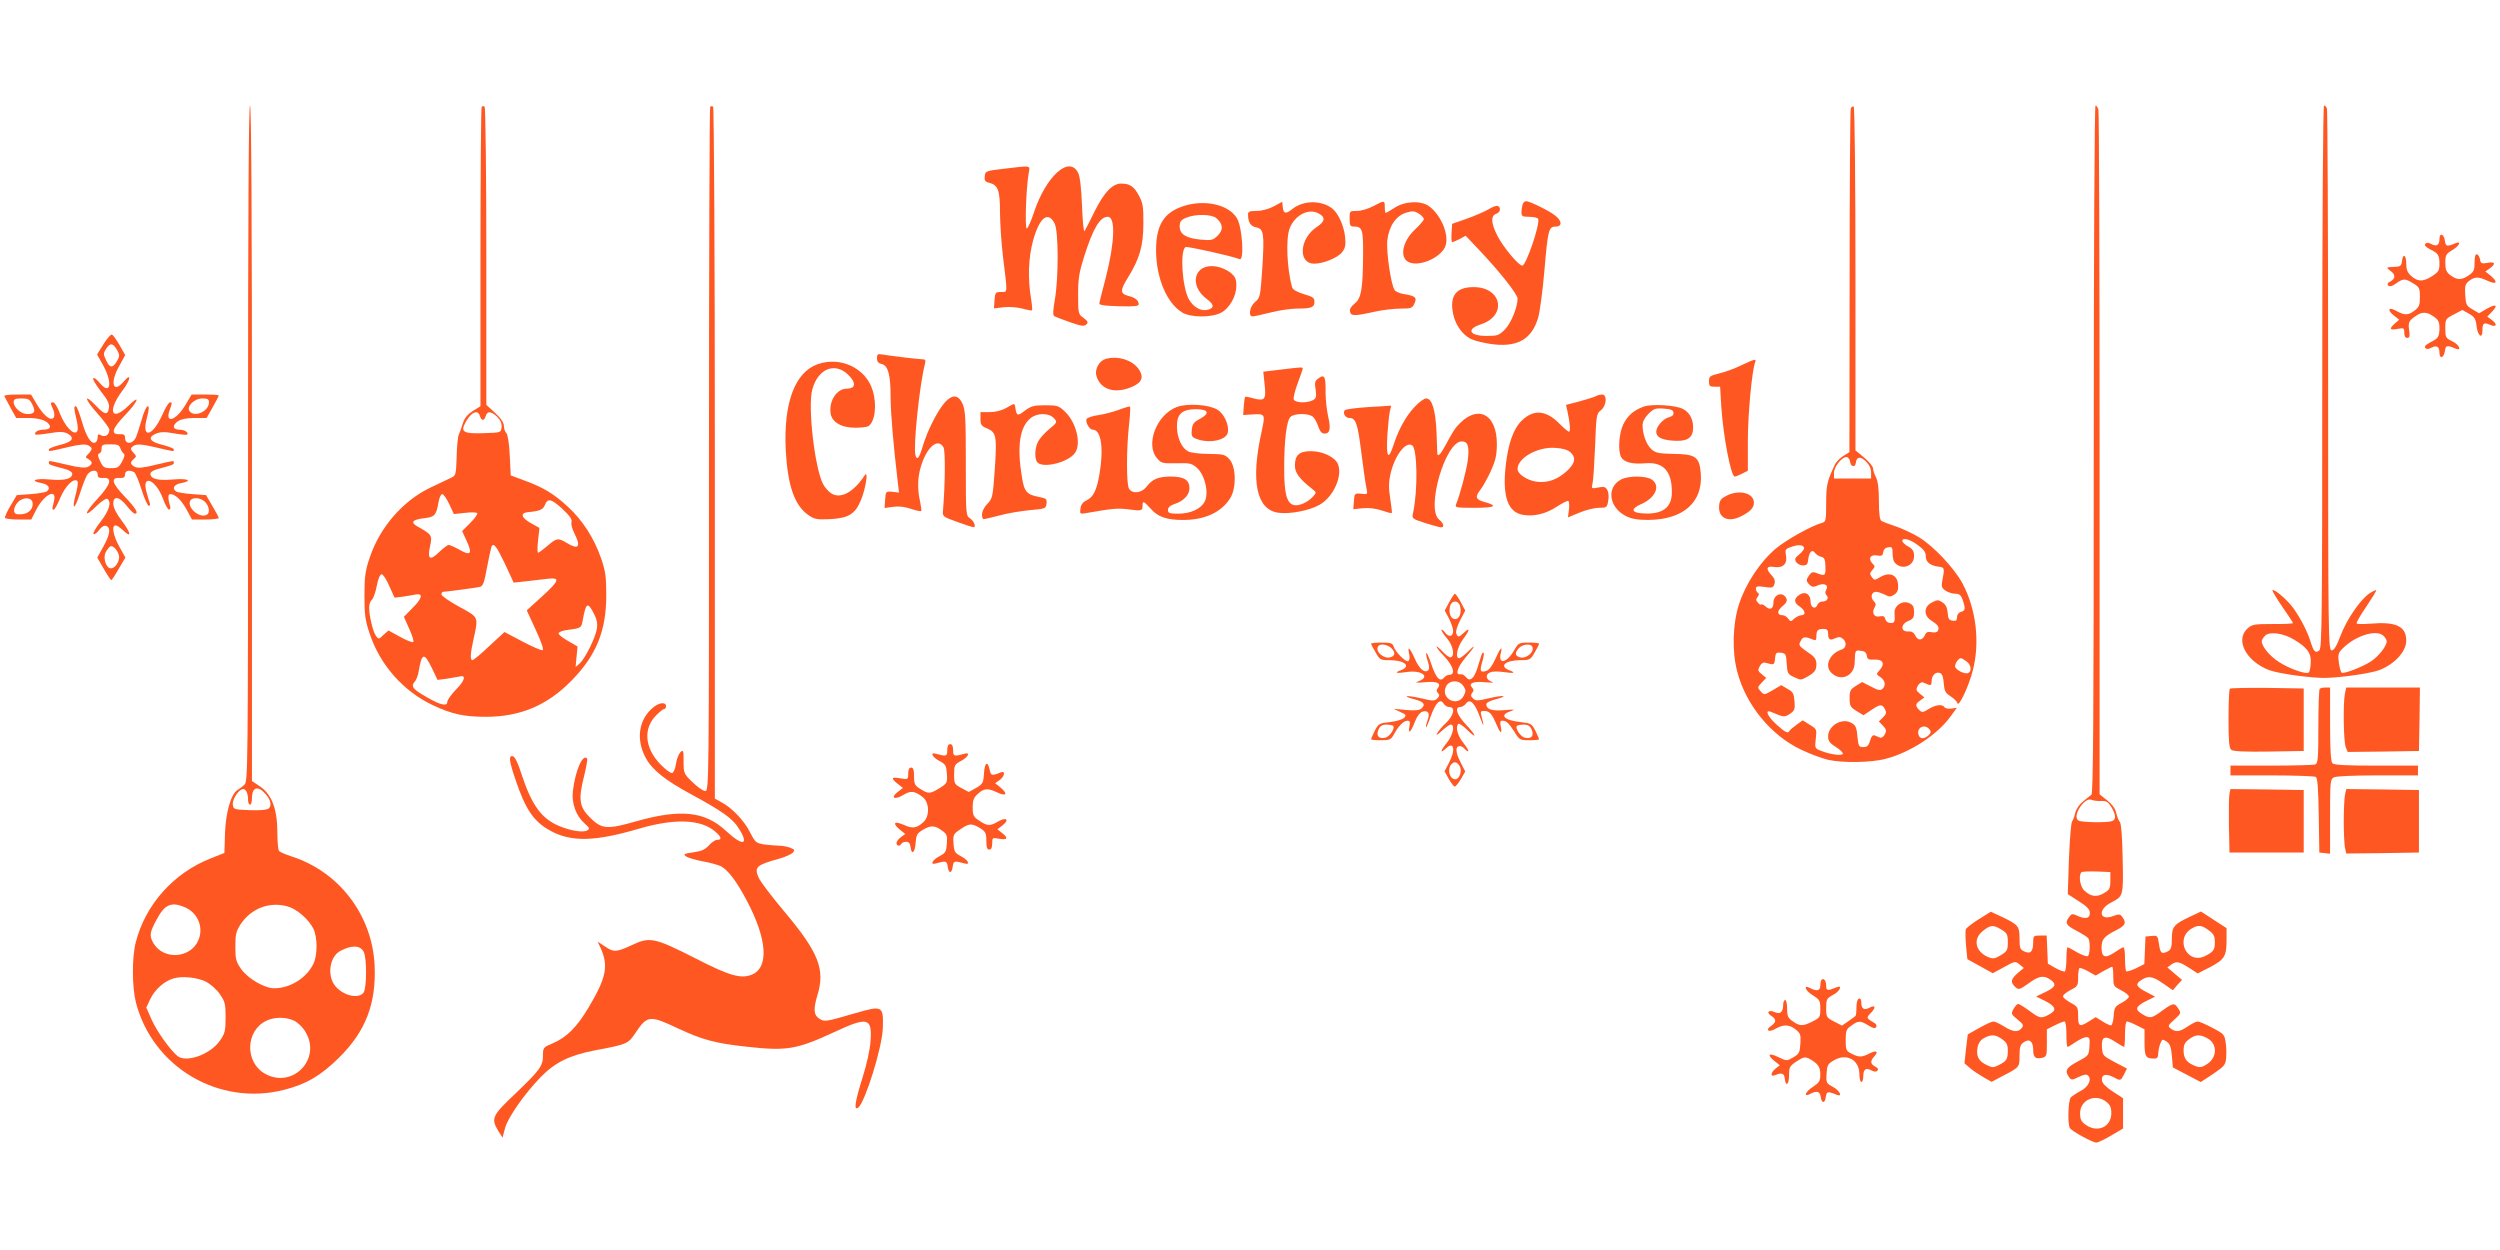 <?xml version="1.0" standalone="no"?>
<!DOCTYPE svg PUBLIC "-//W3C//DTD SVG 20010904//EN"
 "http://www.w3.org/TR/2001/REC-SVG-20010904/DTD/svg10.dtd">
<svg version="1.0" xmlns="http://www.w3.org/2000/svg"
 width="1280pt" height="640pt" viewBox="0 0 1280 640"
 preserveAspectRatio="xMidYMid meet">
<g transform="translate(0,640) scale(0.1,-0.1)"
fill="#ff5722" stroke="none">
<path d="M1270 4130 c0 -1666 -1 -1731 -18 -1747 -10 -10 -26 -22 -36 -28 -33
-20 -60 -113 -64 -221 l-3 -101 -70 -28 c-190 -74 -335 -237 -384 -430 -20
-77 -19 -231 1 -308 86 -332 426 -532 758 -447 115 29 189 73 282 165 136 134
191 277 182 472 -12 258 -182 481 -428 559 -30 10 -58 22 -62 28 -4 6 -8 49
-8 96 0 117 -29 193 -88 233 l-42 28 0 1730 c0 1146 -3 1729 -10 1729 -7 0
-10 -583 -10 -1730z m91 -1797 c25 -28 31 -59 15 -72 -9 -8 -44 -11 -98 -9
-81 3 -83 4 -86 29 -3 27 31 79 53 79 15 0 25 -22 25 -56 0 -13 5 -24 10 -24
6 0 10 15 10 33 0 58 31 67 71 20z m-417 -577 c68 -28 100 -103 72 -169 -39
-94 -178 -104 -230 -17 -22 39 -21 54 16 122 41 77 74 92 142 64z m529 3 c47
-13 109 -67 132 -115 21 -45 21 -133 0 -178 -35 -73 -119 -126 -201 -126 -50
0 -135 50 -169 98 -27 39 -30 52 -30 116 0 62 4 78 27 114 55 82 148 117 241
91z m389 -232 c17 -32 16 -190 -1 -210 -31 -38 -125 -7 -156 52 -29 57 -11
136 37 162 58 31 102 30 120 -4z m-806 -154 c21 -11 53 -39 69 -62 27 -39 30
-50 30 -120 0 -69 -3 -82 -29 -119 -48 -70 -171 -115 -217 -79 -35 28 -106
126 -132 185 l-28 63 21 45 c23 47 70 90 117 104 43 14 125 6 169 -17z m450
-199 c20 -10 45 -34 59 -59 82 -139 -69 -292 -209 -212 -103 59 -99 218 6 270
42 21 101 21 144 1z"/>
<path d="M2466 5853 c-3 -3 -6 -350 -6 -770 l0 -763 -39 -24 c-27 -18 -43 -36
-51 -63 -6 -21 -16 -47 -21 -58 -5 -11 -10 -63 -11 -115 -3 -90 -4 -95 -28
-106 -14 -7 -60 -29 -103 -49 -143 -67 -262 -204 -314 -360 -23 -68 -27 -97
-27 -195 0 -98 4 -127 27 -195 52 -158 171 -293 320 -364 99 -47 160 -61 275
-61 175 0 313 58 437 184 128 130 180 257 179 441 0 93 -4 122 -27 188 -35
101 -94 193 -168 261 -72 67 -126 100 -222 135 l-72 27 -5 101 c-3 62 -10 107
-17 115 -7 6 -13 23 -13 37 0 16 -15 39 -45 67 l-45 41 0 761 c0 419 -4 763
-9 766 -4 3 -11 3 -15 -1z m-9 -1583 c3 -11 10 -20 15 -20 5 0 12 9 15 20 7
27 29 25 59 -5 17 -17 24 -34 22 -53 -3 -27 -3 -27 -94 -30 -100 -3 -116 6
-93 51 29 56 66 74 76 37z m-157 -451 l24 -51 56 6 c31 4 59 3 63 -1 4 -4 -11
-26 -35 -50 l-42 -42 23 -50 c31 -66 21 -79 -36 -46 -25 14 -50 25 -56 25 -6
0 -28 -17 -49 -37 -47 -46 -61 -37 -46 31 12 55 8 60 -62 99 -41 22 -30 37 34
44 52 6 60 16 71 81 4 23 12 42 19 42 7 0 23 -23 36 -51z m581 -26 c36 -34 49
-52 45 -66 -3 -11 4 -37 15 -58 35 -69 22 -86 -39 -49 -44 27 -52 26 -99 -15
-23 -19 -44 -35 -48 -35 -4 0 -4 29 0 64 l7 63 -43 24 c-52 29 -57 53 -14 57
58 5 76 13 85 37 14 36 34 31 91 -22z m-296 -279 l45 -97 57 6 c32 4 82 10
111 13 73 9 69 -6 -24 -91 l-77 -70 46 -100 c30 -65 42 -101 35 -104 -7 -2
-53 18 -104 45 l-91 48 -78 -72 c-42 -40 -81 -72 -86 -72 -13 0 -11 34 6 110
25 113 27 109 -75 164 -49 27 -90 55 -90 63 0 7 4 13 9 13 15 0 164 20 187 25
17 4 23 19 38 102 10 54 21 101 23 106 11 19 26 -1 68 -89z m-592 -114 l27
-60 42 5 c24 4 53 8 65 11 40 8 36 -18 -12 -66 l-47 -48 27 -61 c16 -34 25
-65 21 -68 -4 -4 -34 8 -67 26 l-60 33 -26 -23 c-24 -23 -25 -23 -38 -5 -15
20 -35 102 -35 145 0 16 6 34 14 40 7 6 19 38 25 71 7 37 17 60 25 60 7 0 25
-27 39 -60z m1048 -142 c15 -29 19 -51 15 -77 -7 -46 -60 -152 -87 -177 l-22
-19 5 53 5 52 -48 28 c-27 15 -49 32 -49 39 0 7 21 15 48 18 68 9 69 10 76 52
16 88 25 93 57 31z m-828 -282 l27 -57 48 6 c26 4 54 9 64 11 36 10 29 -20
-16 -65 -25 -26 -46 -55 -46 -65 0 -24 -36 -16 -106 25 -69 39 -81 54 -62 77
9 9 19 35 22 57 16 94 28 96 69 11z"/>
<path d="M3636 5853 c-3 -3 -6 -793 -6 -1755 0 -1713 0 -1748 -19 -1748 -11 0
-40 20 -65 45 -45 43 -46 46 -46 107 0 58 -1 61 -17 46 -9 -10 -19 -36 -22
-59 -3 -23 -12 -44 -19 -47 -8 -2 -35 18 -61 45 -81 84 -89 184 -20 252 17 17
35 31 40 31 5 0 9 7 9 15 0 21 -33 19 -63 -5 -76 -60 -93 -164 -41 -260 33
-62 100 -115 233 -187 157 -85 212 -124 242 -172 57 -88 24 -97 -63 -16 -108
101 -232 114 -457 51 -156 -45 -181 -42 -244 22 -51 52 -56 92 -27 206 12 48
19 90 16 93 -23 24 -60 -61 -73 -168 -7 -61 16 -126 59 -164 27 -24 29 -29 14
-37 -22 -12 -88 -1 -146 24 -89 38 -139 108 -191 268 -17 54 -33 86 -43 88
-23 5 -20 -22 13 -119 52 -155 94 -216 180 -263 107 -58 228 -55 452 11 181
53 315 49 389 -13 34 -29 38 -44 12 -44 -10 0 -29 -13 -42 -28 -20 -22 -38
-30 -80 -36 -49 -7 -53 -9 -37 -21 10 -7 48 -18 84 -25 37 -6 78 -18 94 -25
37 -20 81 -78 133 -177 104 -197 114 -341 26 -378 -56 -23 -114 -7 -293 85
-205 104 -230 110 -322 66 -81 -37 -92 -38 -139 -6 l-36 24 17 -37 c39 -88 26
-150 -62 -298 -61 -103 -115 -157 -186 -186 -47 -20 -49 -22 -49 -62 0 -54
-15 -74 -142 -196 -119 -112 -125 -127 -87 -190 l22 -35 12 46 c13 55 102 181
185 266 74 75 147 110 275 135 170 32 171 33 211 93 58 86 71 88 214 20 127
-59 193 -77 352 -94 206 -23 256 -15 450 75 172 80 194 74 185 -49 -3 -42 -20
-119 -41 -185 -39 -124 -46 -173 -21 -152 35 29 122 308 125 405 4 116 -1 118
-143 77 -151 -44 -156 -45 -183 -27 -28 18 -30 48 -9 119 41 133 7 219 -171
431 -64 76 -123 154 -130 172 -23 54 -12 64 107 97 31 9 62 23 69 31 10 12 8
16 -15 25 -14 5 -39 10 -54 10 -16 0 -49 3 -75 6 -45 7 -48 9 -76 63 -29 59
-95 128 -149 155 l-31 17 0 1769 c0 977 -4 1771 -9 1774 -4 3 -11 3 -15 -1z"/>
<path d="M9476 5844 c-3 -9 -6 -408 -6 -887 l-1 -872 -32 -20 c-17 -11 -37
-31 -43 -45 -39 -83 -44 -104 -44 -196 0 -89 -2 -96 -21 -101 -53 -14 -180
-85 -236 -131 -80 -67 -155 -180 -189 -285 -33 -101 -37 -244 -9 -347 44 -169
172 -325 326 -398 46 -22 108 -45 138 -52 73 -17 223 -15 296 5 127 33 265
124 332 217 l32 44 -29 -4 c-15 -2 -31 1 -34 7 -11 17 -45 13 -81 -9 -30 -19
-34 -19 -49 -5 -21 22 -20 31 6 49 l21 15 -23 19 c-20 16 -21 21 -11 41 8 13
18 20 27 17 8 -3 21 -9 29 -12 11 -4 15 1 15 19 0 29 21 50 43 41 11 -4 17
-21 19 -52 3 -40 8 -50 35 -67 17 -11 33 -27 35 -35 6 -24 58 85 79 168 37
145 17 313 -53 445 -42 78 -149 192 -224 237 -32 19 -85 44 -118 55 -34 11
-67 24 -73 28 -9 6 -13 38 -13 101 0 64 -5 103 -15 122 -8 16 -15 37 -15 46 0
9 -20 34 -45 55 l-45 37 0 878 c0 505 -4 879 -9 882 -5 3 -12 -1 -15 -10z m-4
-1806 c4 -29 26 -34 30 -7 4 32 24 34 53 5 16 -16 25 -36 25 -56 l0 -30 -95 0
-95 0 0 29 c0 31 40 81 64 81 8 0 16 -10 18 -22z m346 -428 c32 -23 42 -37 42
-58 0 -31 24 -49 70 -54 26 -3 27 -9 14 -74 -5 -26 -2 -35 17 -48 13 -9 36
-16 50 -16 21 0 29 -7 38 -31 15 -45 14 -56 -9 -62 -12 -3 -20 -14 -20 -27 0
-16 -5 -21 -22 -18 -19 2 -24 10 -26 41 -2 26 -10 42 -27 53 -21 14 -26 14
-54 -1 -42 -21 -43 -67 -3 -92 34 -22 42 -33 35 -51 -4 -9 -15 -12 -32 -9 -21
4 -29 1 -36 -16 -13 -28 -37 -28 -49 0 -7 14 -18 21 -35 20 -40 -3 -41 36 -2
53 26 10 31 18 31 46 0 27 -5 37 -25 46 -35 16 -77 -13 -75 -50 3 -46 1 -52
-21 -52 -12 0 -23 8 -26 20 -4 15 -11 18 -29 14 -28 -7 -43 19 -26 46 8 13 7
21 -5 33 -18 18 -11 47 12 47 9 0 29 -7 44 -14 25 -13 31 -13 50 0 17 12 21
24 19 52 -4 49 -43 65 -90 38 -30 -18 -32 -18 -44 -1 -12 16 -11 21 2 36 15
17 15 20 1 34 -24 24 -10 48 24 41 23 -4 28 -2 31 17 2 14 11 23 26 25 19 3
22 -1 22 -30 0 -18 4 -38 8 -44 31 -46 102 -27 102 29 0 25 -7 36 -30 49 -17
9 -30 22 -30 28 0 19 37 10 78 -20z m-582 -12 c4 -6 -5 -21 -22 -35 -24 -19
-27 -26 -18 -40 6 -10 22 -18 35 -18 19 0 25 6 27 30 5 40 20 55 35 34 7 -9
21 -18 32 -20 15 -3 20 -13 21 -44 2 -52 -1 -55 -37 -42 -27 11 -32 10 -45 -7
-18 -25 -18 -31 1 -50 12 -12 21 -13 40 -4 33 15 59 4 46 -20 -7 -13 -7 -22 1
-30 14 -14 2 -32 -22 -32 -10 0 -20 -7 -24 -15 -10 -28 -36 -17 -36 15 0 38
-28 55 -58 34 -29 -20 -28 -40 3 -60 28 -19 33 -44 8 -44 -9 0 -25 -8 -36 -17
-18 -17 -19 -17 -32 0 -6 9 -19 17 -28 17 -29 0 -30 22 -2 45 19 15 26 27 22
39 -16 40 -67 25 -67 -20 0 -31 -17 -40 -39 -20 -10 9 -20 14 -23 11 -3 -3
-11 1 -18 10 -10 11 -10 18 -1 29 8 10 9 16 1 21 -5 3 -10 13 -10 21 0 12 9
14 44 9 39 -6 45 -5 51 15 5 15 1 28 -14 44 -32 34 -27 50 13 43 45 -7 69 17
60 60 -5 27 -3 32 22 41 39 14 61 14 70 0z m124 -441 c0 -32 8 -38 36 -25 17
8 27 8 39 -2 21 -17 19 -47 -4 -55 -62 -19 -92 -83 -55 -119 47 -48 118 -18
120 50 2 66 2 66 32 62 19 -2 28 -9 30 -25 3 -19 9 -22 40 -20 43 2 55 -22 25
-55 -18 -20 -17 -21 5 -35 25 -17 29 -45 9 -61 -10 -9 -25 -5 -58 13 l-45 23
-32 -20 c-28 -17 -32 -25 -32 -63 0 -39 4 -46 35 -65 l36 -22 39 26 c48 32 56
32 71 5 9 -18 7 -25 -10 -42 l-21 -21 21 -22 c17 -18 19 -26 9 -44 -6 -12 -17
-19 -23 -17 -7 3 -19 8 -27 11 -11 5 -18 -3 -25 -26 -8 -26 -15 -33 -35 -33
-23 0 -25 4 -30 55 -4 45 -9 57 -31 69 -48 27 -119 -14 -119 -69 0 -24 8 -35
40 -55 23 -14 38 -30 35 -35 -7 -11 -68 -2 -112 16 -31 12 -32 14 -26 62 5 48
5 49 -31 71 l-36 23 -32 -23 c-18 -13 -34 -27 -36 -31 -7 -16 -23 -7 -67 33
-46 42 -61 78 -27 64 66 -28 68 -28 96 -10 24 16 27 23 24 63 -3 40 -7 49 -36
65 l-32 19 -44 -26 c-43 -25 -44 -25 -61 -6 -18 20 -17 21 5 45 l23 24 -23 19
c-20 16 -21 21 -10 41 7 14 18 21 28 18 46 -13 47 -12 50 21 3 29 6 33 30 30
25 -3 27 -7 30 -56 3 -49 5 -54 38 -69 33 -16 36 -16 67 2 40 23 47 33 47 67
0 18 -9 33 -25 45 -69 48 -68 48 -55 72 11 22 21 23 63 6 13 -6 17 -2 17 17 0
31 7 38 37 38 17 0 23 -6 23 -23z m708 -143 c23 -16 29 -48 11 -59 -16 -11
-69 16 -69 34 0 16 18 41 30 41 3 0 16 -7 28 -16z m-189 -348 c9 -11 8 -18 -4
-30 -21 -20 -44 -21 -51 -1 -15 38 29 62 55 31z"/>
<path d="M10720 4100 c0 -1395 -3 -1761 -12 -1769 -7 -6 -27 -22 -45 -36 -18
-15 -34 -39 -38 -58 -4 -17 -11 -37 -16 -43 -5 -6 -12 -92 -16 -192 l-6 -180
56 -36 c44 -28 57 -42 57 -61 0 -28 -22 -33 -66 -13 -23 11 -28 10 -40 -7 -23
-31 -16 -43 39 -71 28 -15 55 -32 59 -38 11 -17 9 -84 -2 -91 -6 -4 -30 5 -55
19 -24 14 -46 26 -49 26 -3 0 -6 -27 -6 -59 0 -33 -4 -62 -8 -65 -4 -2 -26 5
-47 17 l-40 23 -3 72 -3 72 -34 0 c-33 0 -35 -2 -35 -32 0 -50 -13 -64 -44
-50 -23 10 -26 17 -26 66 0 64 -6 71 -87 110 l-60 28 -61 -38 c-34 -21 -64
-45 -67 -52 -3 -8 -2 -45 1 -83 l7 -70 65 -36 65 -36 57 31 c56 31 58 32 80
14 l22 -18 -31 -26 c-36 -31 -39 -48 -13 -71 17 -16 22 -15 68 18 54 39 78 43
112 19 33 -23 27 -38 -25 -63 l-48 -23 48 -24 c54 -28 59 -47 17 -69 -40 -21
-46 -20 -100 20 -26 19 -52 35 -57 35 -5 0 -16 -12 -24 -26 -13 -25 -12 -27
21 -54 30 -24 32 -30 21 -44 -19 -23 -45 -20 -91 9 -22 14 -46 25 -54 25 -8 0
-40 -15 -72 -33 l-59 -33 -9 -74 -8 -74 30 -26 c17 -14 49 -35 70 -47 l39 -22
49 26 c95 49 94 48 94 108 0 44 4 57 22 69 29 20 48 4 48 -40 0 -38 12 -48 46
-40 23 6 24 11 24 76 l0 70 40 20 c21 11 44 20 50 20 6 0 10 -27 10 -65 0 -36
2 -65 6 -65 3 0 22 11 42 25 20 14 45 25 55 25 15 0 18 -7 15 -47 -3 -47 -4
-48 -60 -78 -59 -31 -68 -47 -45 -79 12 -17 15 -17 50 0 27 13 40 15 48 7 20
-20 2 -57 -37 -78 -21 -11 -43 -26 -51 -33 -14 -14 -18 -138 -5 -158 10 -16
116 -74 135 -74 8 0 43 16 76 36 l61 36 0 78 0 77 -52 34 c-34 22 -54 42 -56
57 -4 30 19 37 57 18 39 -21 38 -21 56 13 l15 30 -63 33 c-60 32 -62 34 -65
76 -4 55 15 63 68 28 22 -14 42 -26 45 -26 3 0 5 29 5 65 0 38 4 65 10 65 6 0
29 -9 50 -20 l40 -20 0 -69 c0 -72 6 -81 51 -81 13 0 19 7 19 24 0 14 5 37 10
51 10 26 12 26 33 12 17 -11 23 -27 27 -73 l5 -59 72 -38 71 -37 64 42 c58 40
63 46 66 83 2 22 1 58 -3 80 -5 37 -10 43 -68 73 -34 18 -68 32 -75 32 -7 0
-30 -11 -50 -25 -42 -28 -60 -31 -87 -12 -17 13 -16 16 18 47 34 31 35 33 20
56 -20 31 -26 30 -83 -11 -55 -40 -61 -41 -101 -18 -40 24 -36 39 18 67 l47
23 -41 22 c-52 26 -61 40 -37 58 40 29 63 27 117 -11 l52 -36 23 27 24 26 -38
32 -37 32 22 16 c26 17 39 14 95 -22 l38 -25 65 33 c73 39 83 55 83 140 l0 59
-65 42 -66 43 -51 -24 c-88 -41 -98 -53 -98 -114 0 -43 -4 -56 -19 -65 -33
-17 -40 -12 -47 36 -6 43 -8 45 -38 42 l-31 -3 -3 -71 -3 -70 -43 -22 c-24
-11 -47 -18 -50 -15 -3 4 -6 33 -6 65 0 32 -3 58 -8 58 -4 0 -24 -12 -45 -26
-49 -33 -67 -26 -67 24 0 44 13 58 78 91 44 23 50 36 29 65 -12 17 -17 17 -50
5 -70 -25 -77 35 -8 70 63 33 63 32 59 224 -2 110 -7 179 -14 188 -7 8 -15 29
-19 47 -4 21 -21 44 -46 64 l-39 31 0 1741 c0 958 -3 1751 -6 1764 -4 12 -10
22 -15 22 -5 0 -9 -748 -9 -1760z m37 -1801 c27 1 36 -4 53 -31 24 -40 25 -64
4 -72 -24 -9 -157 -7 -173 3 -33 21 31 121 67 106 9 -4 32 -7 49 -6z m48 -408
c0 -40 -4 -47 -33 -64 -37 -22 -67 -18 -100 13 -22 20 -31 78 -15 94 4 4 39 5
78 4 l70 -3 0 -44z m-557 -251 c28 -17 32 -25 32 -64 0 -40 -3 -47 -35 -66
-31 -19 -39 -21 -66 -10 -66 28 -79 93 -26 134 39 31 52 32 95 6z m1052 3 c34
-23 40 -33 40 -68 0 -38 -7 -48 -48 -69 -95 -49 -161 91 -67 142 28 16 47 15
75 -5z m-531 -215 c22 12 42 22 45 22 4 0 6 -22 6 -50 0 -48 1 -50 40 -70 22
-11 40 -26 40 -33 0 -6 -17 -21 -38 -32 -34 -18 -37 -24 -40 -67 -2 -27 -8
-48 -14 -48 -6 0 -26 9 -44 21 l-34 21 -34 -21 c-49 -31 -56 -27 -56 27 0 44
-2 48 -37 67 -20 11 -38 25 -40 32 -3 7 14 21 36 33 38 19 41 23 41 64 0 23 3
45 6 49 4 3 24 -4 45 -16 l39 -22 39 23z m-518 -349 c23 -16 29 -28 29 -57 0
-45 -6 -55 -46 -75 -27 -14 -33 -14 -62 0 -42 20 -55 46 -47 89 4 23 15 39 33
49 37 20 59 19 93 -6z m1049 6 c53 -27 54 -97 2 -132 -27 -18 -38 -20 -60 -12
-45 17 -62 39 -62 80 0 29 6 42 28 58 33 25 54 26 92 6z m-516 -326 c20 -16
26 -29 26 -59 0 -70 -71 -102 -131 -59 -23 16 -29 28 -29 59 0 68 78 103 134
59z"/>
<path d="M11890 4471 c0 -1239 -2 -1390 -15 -1401 -20 -16 -29 -7 -45 45 -17
54 -52 121 -88 171 -31 43 -99 101 -107 92 -3 -2 20 -40 50 -84 30 -43 55 -81
55 -84 0 -3 -47 -6 -104 -5 -97 0 -106 -2 -130 -24 -63 -59 -5 -167 112 -212
48 -18 215 -41 287 -40 85 2 230 23 277 40 78 30 138 95 138 151 0 73 -52 98
-181 87 -38 -3 -71 -3 -73 1 -3 4 20 43 50 87 29 43 52 80 50 83 -3 2 -19 -6
-37 -18 -48 -35 -115 -134 -146 -216 -20 -53 -33 -74 -45 -74 -17 0 -18 72
-18 1379 0 759 -3 1386 -6 1395 -3 9 -10 16 -15 16 -5 0 -9 -581 -9 -1389z
m-146 -1345 c68 -40 90 -70 87 -119 -1 -23 -5 -45 -10 -50 -12 -12 -103 20
-155 55 -46 30 -86 79 -86 105 0 6 8 19 17 28 22 23 92 14 147 -19z m460 18
c9 -8 16 -21 16 -27 0 -25 -41 -77 -80 -103 -43 -28 -139 -66 -151 -58 -4 2
-10 24 -14 50 -5 37 -3 50 12 66 64 71 180 109 217 72z"/>
<path d="M5140 5536 c-93 -11 -95 -12 -98 -38 -3 -22 2 -29 23 -34 45 -11 55
-39 55 -149 0 -55 7 -161 16 -235 23 -188 24 -175 -11 -175 -28 0 -30 -3 -33
-42 l-3 -42 50 6 c30 3 69 0 96 -7 25 -7 47 -11 49 -9 2 2 0 29 -5 59 -17 102
-14 209 10 297 33 120 77 155 111 88 20 -40 20 -280 1 -388 -10 -56 -11 -81
-3 -86 5 -3 42 -17 81 -31 57 -20 73 -22 83 -11 11 10 8 16 -14 33 -27 19 -28
22 -28 119 0 83 5 114 31 196 46 145 81 203 121 203 40 0 36 -129 -10 -310
-17 -63 -31 -122 -33 -130 -3 -12 13 -15 99 -18 82 -2 102 0 102 11 0 19 -19
34 -53 42 -42 11 -43 28 -3 92 61 99 80 164 80 278 1 85 -3 107 -22 142 -25
48 -47 63 -91 63 -45 0 -86 -42 -136 -141 -24 -50 -48 -96 -52 -102 -5 -7 -10
51 -13 128 -4 94 -10 150 -20 170 -45 91 -164 -16 -226 -202 -15 -46 -32 -83
-37 -83 -10 0 -4 194 9 278 8 48 21 45 -126 28z"/>
<path d="M6521 5343 c-27 -14 -61 -23 -88 -23 -34 0 -43 -3 -43 -17 0 -41 12
-61 41 -67 40 -8 43 -31 32 -209 -10 -145 -11 -152 -37 -173 -28 -24 -36 -74
-13 -74 8 0 49 9 92 20 43 11 104 20 136 20 73 0 89 6 89 35 0 20 -9 26 -54
39 -34 10 -57 23 -60 34 -27 94 -34 254 -12 305 28 67 95 101 146 75 38 -20
35 -42 -8 -70 -89 -59 -98 -188 -13 -188 46 0 120 30 142 58 17 22 20 36 16
78 -6 60 -37 126 -69 149 -59 41 -145 39 -201 -5 -34 -27 -45 -25 -49 8 l-3
29 -44 -24z"/>
<path d="M7030 5344 c-24 -13 -61 -24 -82 -24 -38 0 -38 0 -38 -40 0 -35 3
-40 23 -40 42 0 47 -16 46 -144 -1 -174 -9 -223 -43 -250 -18 -14 -27 -29 -24
-41 4 -24 24 -24 126 -1 40 9 100 16 133 16 54 0 60 2 71 26 14 30 5 39 -52
48 -21 3 -43 12 -49 20 -18 22 -44 194 -38 255 8 72 44 126 96 142 34 10 44 9
66 -5 14 -9 25 -21 25 -28 0 -6 -20 -29 -44 -52 -70 -65 -83 -153 -26 -171 55
-18 153 26 178 79 26 53 -16 162 -81 210 -41 30 -124 27 -177 -8 -22 -14 -42
-26 -45 -26 -3 0 -5 14 -5 30 0 35 -1 35 -60 4z"/>
<path d="M7796 5354 c-3 -9 -6 -27 -6 -40 0 -21 4 -24 39 -24 22 0 43 -5 46
-10 13 -21 -61 -240 -81 -240 -19 0 -98 95 -128 154 -32 63 -34 102 -6 111 21
7 27 30 10 40 -6 4 -26 -3 -46 -15 -19 -12 -70 -34 -112 -49 l-77 -27 -3 -47
c-2 -26 0 -47 3 -47 3 0 20 7 38 16 l31 17 75 -79 c101 -107 191 -221 191
-243 0 -44 -34 -127 -65 -158 -30 -30 -38 -33 -93 -33 -88 0 -107 34 -31 59
137 44 109 191 -36 191 -90 0 -124 -44 -105 -137 12 -57 46 -105 90 -128 15
-8 58 -19 95 -25 139 -22 216 19 250 132 9 29 23 136 32 238 18 213 22 230 58
230 35 0 33 31 -6 59 -33 25 -128 71 -145 71 -7 0 -15 -7 -18 -16z"/>
<path d="M6063 5346 c-104 -33 -144 -97 -144 -229 1 -141 55 -269 134 -317 42
-26 147 -27 197 -2 44 22 80 84 80 139 0 34 -5 46 -30 67 -17 14 -49 28 -76
32 -110 16 -140 -97 -44 -168 37 -27 38 -46 3 -54 -34 -9 -71 12 -95 52 -35
60 -48 251 -18 269 8 5 234 -45 277 -62 24 -10 14 161 -13 208 -40 70 -161 99
-271 65z m165 -63 c34 -30 37 -59 7 -89 -25 -24 -32 -26 -86 -21 -76 7 -109
27 -109 68 0 24 6 33 33 44 46 20 130 19 155 -2z"/>
<path d="M12490 5176 c0 -31 -14 -40 -41 -26 -14 8 -24 9 -31 2 -7 -7 1 -16
23 -28 43 -21 49 -30 49 -76 0 -33 -5 -41 -41 -64 -46 -28 -71 -27 -107 6 -16
15 -22 32 -22 60 0 45 -17 55 -22 13 -2 -23 -8 -28 -33 -29 -49 -2 -50 -3 -27
-20 28 -19 28 -40 1 -55 -15 -7 -18 -14 -11 -21 7 -7 20 -4 40 11 37 26 46 26
88 0 31 -19 34 -25 34 -69 0 -41 -4 -52 -26 -69 -32 -26 -53 -26 -93 -4 -40
24 -52 8 -16 -21 l29 -23 -22 -19 c-31 -27 -27 -36 13 -28 33 6 35 5 35 -20 0
-17 5 -26 15 -26 12 0 14 8 10 38 -6 41 -2 50 35 75 32 22 56 21 91 -4 23 -16
29 -28 29 -57 0 -46 -6 -55 -49 -76 -22 -12 -30 -21 -23 -28 7 -7 17 -6 31 2
27 14 41 5 41 -26 0 -35 24 -26 28 10 4 28 10 30 55 11 34 -14 18 21 -18 38
-33 16 -35 20 -35 65 0 48 1 50 44 72 l43 23 34 -19 c29 -17 35 -27 39 -64 6
-50 30 -68 30 -23 0 38 7 44 36 31 34 -16 44 0 14 22 l-25 19 24 25 c33 35 21
42 -27 15 l-39 -23 -34 20 c-31 18 -34 24 -37 74 -3 47 0 56 20 72 29 22 48
22 93 1 46 -22 57 -9 20 23 l-30 24 23 16 c32 24 27 36 -12 28 -30 -5 -35 -3
-38 17 -2 12 -9 24 -15 27 -9 2 -13 -10 -13 -41 0 -39 -4 -49 -29 -66 -37 -26
-61 -26 -95 0 -21 16 -26 29 -26 64 0 39 4 45 35 64 36 21 50 49 18 36 -45
-19 -51 -17 -55 11 -4 36 -28 45 -28 10z"/>
<path d="M530 4638 l-33 -53 32 -57 c49 -90 36 -155 -19 -88 -15 18 -30 29
-33 23 -3 -5 15 -35 39 -66 33 -41 45 -64 42 -84 -5 -40 -22 -38 -66 9 -66 69
-60 35 7 -39 33 -37 61 -75 61 -83 0 -26 -21 -40 -42 -29 -15 8 -18 6 -18 -10
0 -11 -5 -23 -11 -26 -20 -13 -47 27 -69 105 -13 44 -27 80 -31 80 -12 0 -11
-9 3 -69 8 -35 8 -55 1 -62 -17 -17 -60 28 -85 91 -12 33 -29 60 -35 60 -16 0
-16 -3 -2 -34 7 -14 9 -32 6 -40 -11 -27 -50 1 -86 60 l-32 54 -70 0 c-39 0
-69 -3 -67 -8 2 -4 16 -31 32 -60 l29 -52 59 0 c57 0 96 -12 110 -34 11 -16
-1 -26 -32 -26 -26 0 -48 -15 -38 -25 2 -2 34 1 71 7 54 9 73 8 93 -2 39 -22
25 -43 -39 -58 -31 -8 -57 -18 -57 -23 0 -12 -4 -12 95 11 63 15 91 17 106 10
23 -13 24 -18 2 -43 -17 -18 -17 -19 0 -28 22 -13 22 -26 -2 -39 -15 -7 -43
-5 -106 10 -100 23 -95 23 -95 11 0 -10 6 -12 78 -31 25 -6 42 -17 42 -25 0
-27 -39 -37 -116 -30 -77 7 -105 -7 -39 -19 35 -7 46 -28 23 -43 -7 -4 -44
-10 -82 -13 l-70 -5 -32 -54 c-18 -30 -31 -58 -28 -63 3 -4 34 -8 69 -8 l65 0
25 49 c37 75 103 112 93 54 -3 -16 -7 -33 -9 -40 -2 -6 0 -12 5 -13 5 -1 21
27 35 62 26 61 69 103 87 85 5 -4 1 -35 -8 -67 -23 -86 -6 -83 21 3 13 40 29
82 37 95 18 28 54 30 54 3 0 -15 6 -19 27 -18 51 4 41 -33 -28 -107 -69 -74
-73 -104 -5 -37 24 24 49 40 55 37 24 -15 10 -61 -34 -117 -25 -32 -41 -60
-36 -63 5 -4 18 6 29 21 13 17 25 24 36 20 24 -9 20 -43 -15 -106 l-31 -56 33
-57 c18 -32 36 -58 39 -58 3 0 20 26 38 58 l34 57 -31 56 c-32 58 -41 109 -19
109 7 0 24 -12 39 -26 44 -42 40 -13 -7 49 -29 38 -44 69 -44 88 0 42 30 38
69 -11 17 -22 36 -40 41 -40 22 0 6 27 -51 87 -66 68 -74 99 -26 96 21 -1 27
3 27 18 0 20 24 25 47 11 7 -4 24 -45 38 -90 14 -45 31 -82 37 -82 5 0 8 6 5
14 -3 8 -11 34 -17 57 -26 94 47 65 84 -33 11 -32 26 -57 31 -57 6 1 9 6 7 12
-13 46 -13 67 0 67 25 0 57 -30 84 -80 l27 -50 69 0 c37 0 68 4 68 8 0 4 -15
32 -33 62 l-32 55 -70 5 c-39 3 -76 9 -82 13 -24 15 -13 36 22 43 66 12 38 26
-39 19 -77 -7 -116 3 -116 30 0 8 17 19 43 25 71 19 77 21 77 31 0 12 5 12
-94 -11 -65 -16 -91 -18 -106 -10 -24 13 -25 23 -5 40 14 12 14 15 0 30 -20
22 -19 27 4 40 15 7 43 5 106 -10 99 -23 95 -23 95 -11 0 5 -26 15 -57 23 -67
16 -80 38 -34 58 24 9 45 10 93 1 34 -6 64 -9 66 -6 10 10 -12 25 -39 25 -35
0 -39 22 -7 44 15 10 45 16 84 16 l62 0 31 55 c17 30 31 57 31 60 0 3 -31 5
-69 5 l-70 0 -32 -54 c-49 -82 -108 -98 -79 -22 12 34 12 36 0 36 -6 0 -24
-29 -39 -64 -51 -113 -108 -125 -79 -16 11 43 13 60 4 60 -6 0 -20 -30 -30
-67 -11 -38 -24 -78 -29 -90 -17 -39 -57 -41 -57 -3 0 14 -7 18 -27 17 -48 -3
-40 28 26 96 69 72 84 114 18 49 -85 -83 -109 -29 -33 74 45 59 52 100 10 51
-56 -66 -73 -7 -23 80 l30 55 -29 51 c-16 28 -33 52 -39 54 -6 2 -25 -20 -43
-49z m70 -31 c13 -24 13 -30 0 -54 -22 -39 -38 -39 -56 1 -16 33 -16 36 0 61
20 31 35 29 56 -8z m-435 -277 c19 -37 13 -50 -25 -50 -32 0 -70 33 -70 62 0
14 8 18 40 18 34 0 42 -4 55 -30z m905 10 c0 -45 -72 -79 -99 -46 -19 23 23
66 65 66 27 0 34 -4 34 -20z m-454 -235 c4 -11 11 -23 17 -27 7 -4 5 -18 -8
-41 -16 -30 -23 -34 -57 -34 -34 0 -40 4 -55 35 -13 26 -14 37 -5 40 7 2 12
12 12 21 0 25 4 26 49 26 33 0 42 -4 47 -20z m-449 -280 c4 -31 -22 -57 -59
-58 -26 -2 -34 2 -36 18 -1 11 7 31 19 43 26 29 73 27 76 -3z m883 5 c21 -21
26 -55 10 -65 -35 -21 -101 32 -87 69 9 22 53 20 77 -4z m-440 -284 c-1 -27
-23 -56 -42 -56 -25 0 -42 53 -27 82 6 12 17 26 23 30 15 10 46 -28 46 -56z"/>
<path d="M4490 4566 c0 -17 7 -26 25 -30 32 -8 45 -55 45 -171 0 -79 14 -242
36 -428 l7 -59 -34 4 c-34 3 -34 2 -37 -40 l-3 -43 43 6 c29 4 59 1 91 -10 27
-9 51 -14 53 -12 3 2 0 24 -5 48 -16 68 -13 134 9 196 32 92 85 130 111 82 10
-19 8 -198 -3 -324 -3 -29 0 -31 72 -57 41 -15 78 -27 83 -27 16 -2 6 29 -15
44 -23 15 -23 17 -23 283 0 230 -2 272 -17 305 -33 72 -87 39 -156 -99 -17
-33 -38 -86 -47 -117 -18 -62 -30 -77 -38 -48 -12 46 22 367 49 469 4 15 2 22
-8 22 -17 0 -174 18 -210 25 -24 4 -28 1 -28 -19z"/>
<path d="M5660 4562 c-32 -10 -55 -51 -47 -84 18 -69 88 -95 172 -63 55 21 71
45 53 82 -27 55 -109 85 -178 65z"/>
<path d="M8914 4529 c-33 -16 -84 -35 -112 -41 -47 -12 -52 -15 -52 -40 0 -24
4 -28 28 -28 l29 0 6 -102 c10 -150 49 -358 69 -358 5 0 22 7 38 15 l29 15 0
153 c0 136 21 359 37 401 8 21 0 19 -72 -15z"/>
<path d="M4186 4535 c-116 -41 -175 -198 -163 -440 10 -182 45 -284 117 -333
31 -21 43 -23 111 -20 93 5 127 26 156 95 25 58 41 160 20 129 -56 -86 -124
-123 -171 -92 -14 9 -33 30 -42 48 -43 83 -79 398 -55 484 31 114 127 145 196
62 29 -34 21 -58 -19 -58 -50 0 -90 -58 -84 -121 4 -49 53 -79 127 -79 31 0
61 4 67 8 34 22 45 109 22 183 -34 114 -165 176 -282 134z"/>
<path d="M6552 4507 l-84 -10 7 -67 c8 -77 1 -85 -60 -69 -20 6 -38 9 -40 7
-2 -2 -5 -23 -7 -48 l-3 -45 44 3 c70 4 70 4 50 -90 -56 -252 -26 -397 85
-413 57 -9 162 11 213 41 70 40 117 145 94 206 -14 37 -78 68 -139 68 -60 0
-82 -20 -82 -74 0 -38 23 -68 94 -124 16 -13 16 -15 -1 -34 -27 -30 -72 -50
-98 -44 -37 9 -50 58 -50 186 0 144 12 246 32 265 19 20 97 20 116 0 9 -8 21
-31 27 -50 8 -24 18 -35 31 -35 28 0 34 24 19 88 -7 32 -13 86 -13 122 1 82
-5 95 -35 74 -20 -14 -22 -21 -16 -59 5 -37 3 -45 -14 -54 -30 -16 -92 -14
-98 4 -3 8 6 45 20 82 14 38 26 72 26 76 0 8 -2 8 -118 -6z"/>
<path d="M8170 4371 c-8 -4 -46 -16 -83 -26 l-69 -18 7 -31 c14 -65 17 -106 8
-106 -5 0 -26 18 -48 40 -68 70 -132 76 -193 17 -43 -41 -70 -117 -83 -233
-17 -156 11 -236 88 -250 55 -10 119 5 174 42 28 18 55 32 59 29 4 -3 6 -23 3
-44 l-5 -40 58 24 c33 14 78 25 100 25 40 0 42 2 48 35 4 19 2 44 -4 55 -9 17
-17 20 -47 14 -35 -7 -36 -6 -29 22 4 16 9 102 13 192 6 156 7 164 29 181 30
23 34 81 7 81 -10 0 -25 -4 -33 -9z m-130 -286 c31 -28 25 -58 -19 -98 -49
-44 -99 -61 -156 -53 -49 8 -95 39 -95 65 0 56 102 114 192 108 38 -2 64 -10
78 -22z"/>
<path d="M7242 4316 c-45 -49 -81 -114 -107 -194 -27 -82 -38 -65 -32 46 4 53
9 110 13 126 l7 29 -114 -7 c-62 -4 -118 -11 -123 -16 -13 -13 1 -40 22 -40
34 0 43 -26 62 -177 10 -81 22 -163 26 -181 7 -34 7 -34 -27 -30 -33 3 -34 2
-37 -38 l-3 -41 50 5 c31 3 67 -2 97 -12 26 -9 49 -15 50 -13 2 1 -2 35 -8 74
-9 54 -8 85 1 125 21 94 77 169 111 148 27 -16 30 -231 5 -345 -7 -30 -6 -31
62 -53 38 -12 75 -22 81 -22 19 0 14 20 -10 40 -68 55 32 400 116 400 32 0 40
-26 31 -97 -6 -49 -41 -181 -60 -225 -7 -17 2 -18 95 -18 105 0 123 10 50 30
-45 12 -49 26 -20 63 11 14 35 56 52 93 25 55 31 80 32 138 1 163 -105 210
-206 91 -10 -11 -32 -48 -50 -82 -30 -57 -47 -76 -49 -55 0 4 -2 53 -4 109 -5
114 -23 173 -53 173 -11 0 -38 -20 -60 -44z"/>
<path d="M5155 4313 c-26 -15 -57 -23 -87 -23 l-48 0 0 -35 c0 -30 5 -37 35
-49 46 -20 50 -40 38 -213 -10 -139 -11 -145 -39 -174 -25 -26 -34 -62 -19
-77 1 -1 37 7 79 18 42 12 114 24 159 28 79 7 82 8 85 33 3 24 -1 27 -35 34
-66 12 -79 26 -91 104 -26 157 -11 257 46 301 34 27 93 26 118 -1 18 -20 18
-21 -24 -56 -23 -19 -49 -48 -57 -64 -18 -34 -19 -91 -3 -107 31 -31 158 1
192 49 33 47 7 154 -49 209 -34 33 -40 35 -104 35 -59 0 -72 -4 -104 -28 -38
-29 -42 -27 -49 18 -3 21 -3 21 -43 -2z"/>
<path d="M6025 4316 c-103 -39 -162 -191 -101 -262 22 -26 27 -27 99 -26 71 2
79 0 107 -25 39 -36 60 -125 39 -169 -19 -39 -72 -64 -136 -64 -46 0 -53 3
-53 19 0 13 11 23 35 31 46 15 75 47 75 80 0 43 -28 60 -96 60 -66 -1 -92 -12
-124 -52 -26 -34 -74 -38 -90 -9 -13 25 -13 197 0 320 6 52 8 96 6 99 -3 2
-29 -5 -59 -17 -31 -11 -79 -23 -107 -27 -28 -4 -54 -13 -57 -20 -6 -17 15
-54 32 -54 43 0 57 -95 34 -229 -14 -82 -31 -116 -66 -133 -19 -9 -29 -22 -31
-42 -4 -28 -3 -29 35 -22 132 23 155 25 212 18 66 -9 71 -8 71 20 0 25 6 23
41 -16 38 -44 86 -60 177 -58 106 2 188 42 231 112 32 52 30 158 -3 197 -23
26 -29 28 -108 29 -45 0 -93 6 -105 13 -32 17 -55 66 -57 122 -2 68 24 93 96
94 66 0 75 -21 21 -50 -32 -17 -38 -26 -41 -56 -3 -33 0 -38 29 -48 64 -22
145 -5 155 33 9 38 -18 98 -54 119 -44 26 -153 33 -207 13z"/>
<path d="M8415 4318 c-51 -19 -82 -46 -104 -91 -22 -46 -28 -135 -11 -167 14
-26 57 -38 122 -32 94 8 138 -39 138 -148 0 -81 -51 -117 -155 -108 -54 4 -55
24 -2 47 73 32 100 93 55 125 -29 21 -120 21 -158 1 -76 -40 -63 -142 24 -187
30 -15 59 -20 115 -20 180 1 281 91 269 239 -7 84 -27 98 -139 99 -79 2 -93 5
-115 25 -25 24 -44 75 -44 122 0 18 11 39 30 58 26 26 36 30 77 27 36 -2 49
-7 51 -20 2 -12 -5 -19 -22 -24 -30 -7 -66 -48 -66 -74 0 -27 24 -41 82 -46
70 -6 102 10 106 55 5 47 -15 89 -51 107 -37 20 -162 27 -202 12z"/>
<path d="M8840 3862 c-28 -14 -36 -24 -38 -50 -6 -64 45 -89 111 -56 48 24 67
44 67 70 0 50 -75 69 -140 36z"/>
<path d="M7420 3317 l-23 -43 22 -41 c11 -23 21 -51 21 -62 0 -31 -21 -36 -41
-10 -10 13 -19 19 -19 14 0 -6 13 -26 30 -45 29 -35 39 -83 20 -95 -6 -4 -23
7 -39 24 -16 17 -32 31 -36 31 -4 0 13 -23 39 -50 48 -51 60 -95 26 -95 -8 0
-20 -6 -26 -14 -20 -25 -41 -4 -64 64 -12 36 -24 64 -27 61 -3 -2 0 -21 7 -41
8 -23 9 -40 3 -46 -18 -18 -46 5 -69 58 -26 58 -39 69 -29 24 4 -17 2 -32 -5
-36 -12 -7 -66 46 -75 76 -5 16 -16 19 -61 19 -30 0 -54 -2 -54 -6 0 -3 10
-23 23 -44 21 -38 25 -40 70 -40 78 0 114 -30 61 -51 -38 -14 -27 -18 27 -10
78 12 125 -24 62 -47 -22 -8 -15 -9 33 -5 63 6 86 -5 65 -31 -7 -9 -7 -16 1
-24 9 -9 9 -16 -3 -28 -14 -14 -22 -14 -84 1 -76 17 -104 13 -31 -6 47 -12 57
-27 32 -48 -10 -8 -36 -10 -78 -6 l-63 6 34 -16 c31 -14 33 -17 19 -31 -8 -8
-41 -18 -72 -21 -54 -6 -58 -8 -77 -44 -10 -21 -19 -41 -19 -44 0 -3 23 -5 50
-5 47 0 52 3 68 32 23 42 49 68 68 68 13 0 15 -7 10 -30 -8 -43 8 -29 28 24
10 27 26 48 38 52 29 9 41 -7 28 -40 -5 -15 -10 -33 -9 -39 0 -7 11 17 23 52
25 71 50 98 67 69 6 -10 19 -18 29 -18 33 0 24 -42 -16 -81 -20 -18 -40 -43
-46 -54 -7 -13 2 -8 24 13 19 17 39 32 46 32 22 0 12 -52 -18 -90 -36 -45 -39
-62 -7 -32 42 40 51 -7 15 -75 l-22 -42 21 -38 c12 -21 26 -39 30 -40 5 -2 19
15 32 37 l23 40 -26 51 c-25 50 -25 79 -1 79 7 0 18 -7 25 -15 7 -9 15 -13 18
-11 2 3 -10 23 -27 44 -29 37 -40 80 -24 96 4 3 24 -10 45 -31 53 -52 48 -30
-7 28 -46 49 -59 89 -29 89 9 0 23 8 30 18 20 27 45 4 71 -69 21 -57 24 -54 7
9 -5 17 -2 22 12 22 30 0 41 -12 63 -63 23 -54 33 -61 25 -17 -5 22 -3 30 7
30 22 0 34 -12 63 -57 25 -41 28 -43 76 -43 28 0 50 2 50 5 0 3 -9 23 -19 44
-19 36 -23 38 -76 44 -84 9 -110 36 -52 55 28 10 24 11 -31 6 -64 -5 -92 4
-92 31 0 7 21 18 46 24 73 19 44 24 -32 6 -60 -14 -69 -14 -82 -1 -12 11 -13
18 -4 29 8 10 8 17 1 24 -24 24 3 36 65 30 33 -3 50 -2 36 2 -33 9 -38 39 -9
49 12 5 42 5 68 1 54 -8 65 -4 27 10 -53 21 -17 51 61 51 45 0 49 2 71 40 12
21 22 41 22 44 0 4 -24 6 -52 6 -51 0 -54 -2 -76 -40 -37 -65 -83 -75 -68 -14
11 41 -3 27 -28 -30 -15 -34 -32 -57 -46 -61 -31 -10 -35 -1 -21 46 7 22 10
43 7 46 -3 3 -8 0 -10 -8 -2 -8 -12 -38 -21 -67 -18 -58 -40 -75 -60 -48 -7 9
-19 15 -26 14 -31 -7 -18 35 26 87 51 60 55 73 7 25 -17 -16 -35 -30 -41 -30
-22 0 -10 57 19 96 35 47 39 66 7 36 -28 -26 -33 -27 -41 -5 -4 9 5 38 20 67
l26 50 -23 43 c-13 24 -26 43 -30 43 -3 0 -16 -19 -29 -43z m56 -21 c8 -35 -4
-66 -26 -66 -22 0 -34 31 -26 66 4 15 14 24 26 24 12 0 22 -9 26 -24z m-354
-213 c23 -21 23 -40 -2 -48 -34 -11 -81 29 -64 56 9 15 46 10 66 -8z m722 8
c17 -27 -30 -67 -64 -56 -24 8 -25 23 -3 47 17 19 58 24 67 9z m-351 -204 c13
-20 13 -26 1 -50 -32 -59 -119 -14 -91 47 16 35 68 37 90 3z m-360 -203 c11
-12 -17 -55 -40 -61 -34 -8 -49 10 -35 42 8 18 19 25 40 25 16 0 31 -3 35 -6z
m709 -19 c14 -32 -1 -50 -35 -42 -23 6 -51 49 -40 61 4 3 19 6 35 6 21 0 32
-7 40 -25z m-369 -187 c15 -23 0 -68 -22 -68 -30 0 -43 54 -19 78 15 15 28 11
41 -10z"/>
<path d="M11417 2874 c-4 -4 -7 -74 -7 -154 0 -113 3 -150 14 -159 9 -8 69
-11 192 -9 l179 3 0 160 0 160 -186 3 c-102 1 -188 -1 -192 -4z"/>
<path d="M11877 2873 c-4 -3 -7 -91 -7 -194 0 -161 -2 -188 -16 -193 -9 -3
-110 -6 -225 -6 l-209 0 0 -25 0 -25 213 0 c116 0 218 -4 224 -8 9 -6 13 -61
15 -197 l3 -190 28 -3 27 -3 0 190 c0 178 1 191 19 201 12 6 103 10 225 10
l206 0 0 25 0 25 -213 0 c-152 0 -216 3 -225 12 -8 8 -12 67 -12 200 l0 188
-23 0 c-13 0 -27 -3 -30 -7z"/>
<path d="M12006 2849 c-10 -50 -7 -245 4 -274 l10 -25 182 2 183 3 3 163 2
162 -189 0 -188 0 -7 -31z"/>
<path d="M4850 2559 c0 -32 -4 -33 -59 -18 -30 9 -19 -17 17 -36 34 -18 37
-24 40 -67 3 -45 2 -48 -37 -73 -49 -30 -57 -31 -98 -5 -29 18 -33 25 -33 65
0 33 -4 45 -15 45 -10 0 -15 -10 -15 -31 0 -30 -1 -31 -40 -24 -47 8 -50 1
-14 -28 l27 -21 -28 -22 c-38 -30 -14 -41 30 -14 38 23 58 21 99 -11 35 -27
37 -98 4 -128 -33 -31 -56 -35 -99 -15 -50 22 -62 11 -24 -22 l30 -24 -22 -16
c-13 -9 -23 -23 -23 -30 0 -16 16 -19 25 -4 3 6 15 10 25 10 13 0 20 -8 22
-27 5 -44 23 -28 26 22 3 39 8 49 35 65 41 25 62 25 98 -1 27 -19 30 -26 27
-68 -3 -42 -6 -48 -40 -66 -36 -19 -47 -45 -17 -36 53 15 57 13 61 -15 2 -16
8 -29 13 -29 6 0 11 13 13 29 4 28 8 30 61 15 30 -9 19 17 -17 36 -34 18 -37
24 -40 67 -3 44 -1 48 35 72 45 31 58 32 101 6 28 -18 32 -25 32 -65 0 -33 4
-45 15 -45 10 0 15 10 15 31 0 30 1 31 33 25 44 -8 52 2 20 27 l-26 21 28 22
c37 30 14 42 -30 15 -37 -22 -53 -20 -97 11 -24 16 -28 27 -28 64 0 36 5 50
26 69 32 29 51 31 99 8 46 -22 57 -9 20 23 l-30 24 23 16 c27 20 31 50 5 39
-45 -18 -50 -17 -56 14 -10 48 -26 37 -29 -20 -3 -47 -6 -53 -40 -73 l-38 -21
-37 20 c-36 19 -38 22 -38 70 0 47 2 51 37 70 36 19 47 45 17 36 -55 -15 -59
-14 -59 18 0 21 -5 31 -15 31 -10 0 -15 -10 -15 -31z"/>
<path d="M11415 2338 c-3 -13 -4 -86 -3 -163 l3 -140 190 0 190 0 0 160 0 160
-187 3 -188 2 -5 -22z"/>
<path d="M12006 2329 c-3 -17 -6 -78 -6 -134 0 -56 3 -117 6 -134 l7 -31 186
2 186 3 0 160 0 160 -186 3 -186 2 -7 -31z"/>
<path d="M9326 1383 c-3 -3 -6 -17 -6 -30 0 -25 -18 -30 -50 -13 -38 21 -30
-10 10 -35 37 -23 40 -29 40 -70 0 -42 -2 -46 -40 -65 -49 -25 -65 -25 -101 1
-25 17 -29 27 -29 65 0 24 -4 44 -10 44 -5 0 -10 -10 -10 -22 0 -40 -15 -53
-44 -40 -31 14 -45 -2 -16 -20 26 -17 25 -32 -2 -51 -33 -22 -12 -35 23 -14
40 23 71 22 103 -4 24 -19 27 -27 24 -72 -3 -46 -6 -53 -37 -71 -33 -19 -33
-19 -77 2 -49 24 -59 12 -18 -21 l27 -21 -22 -17 c-26 -21 -28 -44 -3 -34 35
15 47 10 50 -17 5 -45 22 -32 22 17 0 41 3 47 39 71 34 22 43 24 63 14 45 -24
58 -42 58 -81 0 -34 -5 -42 -40 -65 -39 -26 -47 -54 -10 -34 31 17 48 12 52
-15 4 -35 22 -36 26 -2 4 29 9 31 55 12 33 -14 18 20 -18 40 -34 18 -36 21
-33 67 3 45 6 51 39 70 65 37 129 1 129 -72 0 -22 5 -40 10 -40 6 0 10 13 10
29 0 36 13 46 41 31 14 -8 24 -9 31 -2 7 7 3 14 -11 21 -25 14 -27 28 -4 53
23 26 10 32 -26 14 -38 -20 -54 -20 -91 -1 -28 14 -30 20 -30 70 0 48 3 56 29
74 36 26 45 26 87 1 23 -15 34 -17 40 -9 4 6 1 15 -7 20 -45 27 -45 27 -20 53
28 29 23 43 -8 26 -27 -14 -41 -5 -41 26 0 16 -5 24 -12 21 -8 -2 -13 -21 -13
-45 0 -22 -2 -42 -5 -44 -3 -3 -19 -14 -37 -27 l-32 -22 -41 21 c-38 20 -40
22 -40 69 0 44 2 49 35 67 36 19 51 53 18 39 -46 -19 -53 -18 -53 8 0 26 -12
42 -24 30z"/>
</g>
</svg>
